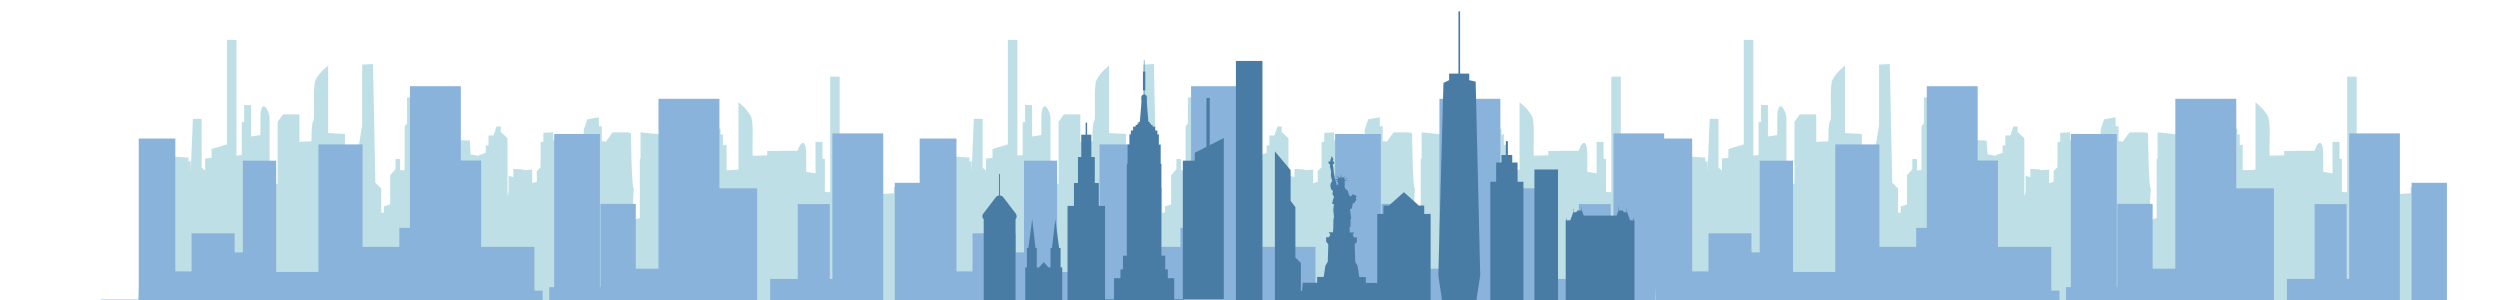 <?xml version="1.0" encoding="UTF-8"?> <!-- Generator: Adobe Illustrator 26.2.1, SVG Export Plug-In . SVG Version: 6.00 Build 0) --> <svg xmlns="http://www.w3.org/2000/svg" xmlns:xlink="http://www.w3.org/1999/xlink" id="Layer_1" x="0px" y="0px" viewBox="0 0 1366 164" style="enable-background:new 0 0 1366 164;" xml:space="preserve"> <style type="text/css"> .st0{fill:#BDDFE5;} .st1{fill:#8AB3DB;} .st2{fill:#497CA5;} </style> <g id="backcity"> <path class="st0" d="M507.1,98.1h4.5V87.2h1.3v-3.7l2.9-1.3h5.4v3.4l8.5,0.5v2.4l1.2-0.8v6.6l1.2-29.4h4.8v26.7l1.9,1.6v-6.6 l3.5-0.3v-4.9l8.4-2.5V21.8h0.9h4.3v63.2l2.9-0.3v-18h1.3v-9.3h3.8v17.2l5.1-0.8V63.9c0,0,0-5.3,1.6-5.8c1.6-0.5,3.4,4.5,3.4,6.3 s0,38.6,0,38.6h1.9v-1.9l2.5-0.8V66.6l2.9-4.1h9v15l6.6-0.3c0,0-0.1-10.3,1-11.1c1.2-0.8-0.7-18.3,1.3-22.5s6.8-7.7,6.8-7.7v36.8 l9.2,0.5v11.9l0.9,2.6l2.3-0.3v1.9h1.5l1,11.1h1.9V79.5l1.8-10.9V35.3l5.9-0.3l1.3,64.8l3.2,3.2v13.2h1.5v-3.4l3.4-1.1V95.7 l2.9-3.2v-5.6h2.5V93h2.5v-24l1.3-1.5V53.3l10.4-1.1v50.8h3.7v-9c0.9,0.3,0-11.1,0-11.1c1.3,0,1.5-30.2,1.5-30.2l2.1-0.5h8.2v24.3 l8.4,0.3l1,15.9l2.5,0.3v18.5l1.5-0.5V84.8l3.7-1.3v-4.2l1.5,0.3V74h2.8l1.6-4.9h2.3v3l3.7,3.4v34.7l1.8-0.3V97.8l6.6-4.8l5.1-0.3 v7.4l2.5-0.8v-5.8l2.1-2.1V77.7l1.5-0.3v-4.8l5.4-0.3v4.5l2.6-0.8v9l3.5,9.5l3.2-4h4.5v7.7l2.9-0.8V70.8l1.9-5.6l6.3-1.1v4.9h1.6 v8.1l2.3,0.3l3.4-4.8l0.9,2.6l1.3,1.6v26.2l1.6-0.5v2.9l1.6,0.3v7.1c0.9,0.8,1.6,8.7,1.6,8.7l8.1-2.4V86.7c0,0,3.8-0.3,7.2-3.7 c3.4-3.4,5.9-5.8,5.9-5.8v32l3.7,0.3l3.8-4.8l3.8,0.3v6.1l1.6-1.3v-5l7,0.3h2.5V74.2h1.3v-2.5l7.3-1.5v3.4l1.3-0.3v6.1l1.6-0.5 v14.3l9,0.5v13.8l4.7-1.1V85.1l11.7-0.3l1,19.6l1.5-16.7l0.7-5.3h10.9v4.8l1.9,0.3l0.9,81.8H501.9L507.1,98.1z"></path> <path class="st0" d="M929.3,118.1h-4.5v-10.9h-1.3v-3.7l-2.9-1.3H915v3.4l-8.5,0.5v2.4l-1.2-0.8v6.6L904.2,85h-4.8v26.7l-1.9,1.6 v-6.6l-3.5-0.3v-4.9l-8.4-2.5V41.9h-0.9h-4.3v63.2l-2.9-0.3v-18h-1.3v-9.3h-3.8v17.2l-5.1-0.8V83.9c0,0,0-5.3-1.6-5.8 c-1.6-0.5-3.4,4.5-3.4,6.3c0,1.9,0,38.6,0,38.6h-1.9v-1.9l-2.5-0.8V86.6l-2.9-4.1h-9v15l-6.6-0.3c0,0,0.1-10.3-1-11.1 c-1.2-0.8,0.7-18.3-1.3-22.5c-2.1-4.2-6.8-7.7-6.8-7.7v36.8l-9.2,0.5v11.9l-0.9,2.6l-2.3-0.3v1.9h-1.5l-1,11.1h-1.9V99.6l-1.8-10.9 V55.4l-5.9-0.3l-1.3,64.8l-3.2,3.2v13.2h-1.5v-3.4l-3.4-1.1v-16.1l-2.9-3.2V107h-2.5v6.1h-2.5V89.1l-1.3-1.5V73.4l-10.4-1.1v50.8 h-3.7v-9c-0.9,0.3,0-11.1,0-11.1c-1.3,0-1.5-30.2-1.5-30.2l-2.1-0.5h-8.2v24.3l-8.4,0.3l-1,15.9l-2.5,0.3v18.5l-1.5-0.5v-26.2 l-3.7-1.3v-4.2l-1.5,0.3V94h-2.8l-1.6-4.9h-2.3v3l-3.7,3.4v34.7l-1.8-0.3v-12.2l-6.6-4.8l-5.1-0.3v7.4l-2.5-0.8v-5.8l-2.1-2.1V97.7 l-1.5-0.3v-4.8l-5.4-0.3v4.5l-2.6-0.8v9l-3.5,9.5l-3.2-4h-4.5v7.7l-2.9-0.8V90.8l-1.9-5.6l-6.3-1.1v4.9h-1.6v8.1l-2.3,0.3l-3.4-4.8 l-0.9,2.6l-1.3,1.6v26.2l-1.6-0.5v2.9l-1.6,0.3v7.1c-0.9,0.8-1.6,8.7-1.6,8.7l-8.1-2.4v-32.5c0,0-3.8-0.3-7.2-3.7 c-3.4-3.4-5.9-5.8-5.9-5.8v32l-3.7,0.3l-3.8-4.8l-3.8,0.3v6.1l-1.6-1.3v-5l-7,0.3h-2.5V94.3h-1.3v-2.5l-7.3-1.5v3.4l-1.3-0.3v6.1 l-1.6-0.5v14.3l-9,0.5v13.8l-4.7-1.1v-21.4l-11.7-0.3l-1,19.6l-1.5-16.7l-0.7-5.3h-10.9v4.8l-1.9,0.3l-0.9,81.8h364.2L929.3,118.1z "></path> </g> <g id="midcity"> <g> <polygon class="st1" points="481.8,176.6 481.8,163.7 502.5,163.7 502.5,75.7 522.6,75.7 522.6,148.3 531.4,148.3 531.4,127.5 555,127.5 555,137.9 559.5,137.9 559.5,87.8 577.6,87.8 577.6,148.6 600.8,148.6 600.8,78.9 624.9,78.9 624.9,134.9 645,134.9 645,124.5 669.6,124.5 669.6,87.7 689.7,87.7 689.7,134.9 718.8,134.9 718.8,192.5 507,192.5 "></polygon> </g> <g> <polygon class="st1" points="622.2,264.7 622.2,236.9 650.8,236.9 650.8,47.1 678.5,47.1 678.5,203.8 690.7,203.8 690.7,158.8 723.2,158.8 723.2,181.3 729.5,181.3 729.5,73.2 754.5,73.2 754.5,204.3 786.5,204.3 786.5,54 819.8,54 819.8,174.9 847.6,174.9 847.6,152.4 881.6,152.4 881.6,72.9 909.3,72.9 909.3,174.9 949.5,174.9 949.5,298.9 657,298.9 "></polygon> </g> <g> <polygon class="st1" points="954.9,197 954.9,184.6 935,184.6 935,99.9 915.7,99.9 915.7,169.8 907.2,169.8 907.2,149.7 884.5,149.7 884.5,159.7 880.1,159.7 880.1,111.5 862.7,111.5 862.7,170 840.4,170 840.4,102.9 817.2,102.9 817.2,156.9 797.9,156.9 797.9,146.8 774.2,146.8 774.2,111.4 754.9,111.4 754.9,156.9 726.8,156.9 726.8,212.2 930.6,212.2 "></polygon> </g> </g> <g id="backcity_00000015340557898661445930000013566836059730666662_"> <path class="st0" d="M80.4,98.1h4.5V87.2h1.3v-3.7l2.9-1.3h5.4v3.4l8.5,0.5v2.4l1.2-0.8v6.6l1.2-29.4h4.8v26.7l1.9,1.6v-6.6 l3.5-0.3v-4.9l8.4-2.5V21.8h0.9h4.3v63.2l2.9-0.3v-18h1.3v-9.3h3.8v17.2l5.1-0.8V63.9c0,0,0-5.3,1.6-5.8c1.6-0.5,3.4,4.5,3.4,6.3 s0,38.6,0,38.6h1.9v-1.9l2.5-0.8V66.6l2.9-4.1h9v15l6.6-0.3c0,0-0.1-10.3,1-11.1c1.2-0.8-0.7-18.3,1.3-22.5s6.8-7.7,6.8-7.7v36.8 l9.2,0.5v11.9l0.9,2.6l2.3-0.3v1.9h1.5l1,11.1h1.9V79.5l1.8-10.9V35.3l5.9-0.3l1.3,64.8l3.2,3.2v13.2h1.5v-3.4l3.4-1.1V95.7 l2.9-3.2v-5.6h2.5V93h2.5v-24l1.3-1.5V53.3l10.4-1.1v50.8h3.7v-9c0.9,0.3,0-11.1,0-11.1c1.3,0,1.5-30.2,1.5-30.2l2.1-0.5h8.2v24.3 l8.4,0.3l1,15.9l2.5,0.3v18.5l1.5-0.5V84.8l3.7-1.3v-4.2l1.5,0.3V74h2.8l1.6-4.9h2.3v3l3.7,3.4v34.7l1.8-0.3V97.8l6.6-4.8l5.1-0.3 v7.4l2.5-0.8v-5.8l2.1-2.1V77.7l1.5-0.3v-4.8l5.4-0.3v4.5l2.6-0.8v9l3.5,9.5l3.2-4h4.5v7.7l2.9-0.8V70.8l1.9-5.6l6.3-1.1v4.9h1.6 v8.1l2.3,0.3l3.4-4.8l0.9,2.6l1.3,1.6v26.2l1.6-0.5v2.9l1.6,0.3v7.1c0.9,0.8,1.6,8.7,1.6,8.7l8.1-2.4V86.7c0,0,3.8-0.3,7.2-3.7 c3.4-3.4,5.9-5.8,5.9-5.8v32l3.7,0.3l3.8-4.8l3.8,0.3v6.1l1.6-1.3v-5l7,0.3h2.5V74.2h1.3v-2.5l7.3-1.5v3.4l1.3-0.3v6.1L397,79v14.3 l9,0.5v13.8l4.7-1.1V85.1l11.7-0.3l1,19.6l1.5-16.7l0.7-5.3h10.9v4.8l1.9,0.3l0.9,81.8H75.1L80.4,98.1z"></path> <path class="st0" d="M502.5,118.1H498v-10.9h-1.3v-3.7l-2.9-1.3h-5.4v3.4l-8.5,0.5v2.4l-1.2-0.8v6.6L477.4,85h-4.8v26.7l-1.9,1.6 v-6.6l-3.5-0.3v-4.9l-8.4-2.5V41.9h-0.9h-4.3v63.2l-2.9-0.3v-18h-1.3v-9.3h-3.8v17.2l-5.1-0.8V83.9c0,0,0-5.3-1.6-5.8 c-1.6-0.5-3.4,4.5-3.4,6.3c0,1.9,0,38.6,0,38.6h-1.9v-1.9l-2.5-0.8V86.6l-2.9-4.1h-9v15l-6.6-0.3c0,0,0.1-10.3-1-11.1 c-1.2-0.8,0.7-18.3-1.3-22.5c-2.1-4.2-6.8-7.7-6.8-7.7v36.8l-9.2,0.5v11.9l-0.9,2.6l-2.3-0.3v1.9h-1.5l-1,11.1h-1.9V99.6l-1.8-10.9 V55.4l-5.9-0.3l-1.3,64.8l-3.2,3.2v13.2h-1.5v-3.4l-3.4-1.1v-16.1l-2.9-3.2V107h-2.5v6.1h-2.5V89.1l-1.3-1.5V73.4l-10.4-1.1v50.8 h-3.7v-9c-0.9,0.3,0-11.1,0-11.1c-1.3,0-1.5-30.2-1.5-30.2l-2.1-0.5h-8.2v24.3l-8.4,0.3l-1,15.9l-2.5,0.3v18.5l-1.5-0.5v-26.2 l-3.7-1.3v-4.2l-1.5,0.3V94h-2.8l-1.6-4.9h-2.3v3l-3.7,3.4v34.7l-1.8-0.3v-12.2l-6.6-4.8l-5.1-0.3v7.4l-2.5-0.8v-5.8l-2.1-2.1V97.7 l-1.5-0.3v-4.8l-5.4-0.3v4.5l-2.6-0.8v9l-3.5,9.5l-3.2-4h-4.5v7.7l-2.9-0.8V90.8l-1.9-5.6l-6.3-1.1v4.9h-1.6v8.1l-2.3,0.3l-3.4-4.8 l-0.9,2.6l-1.3,1.6v26.2l-1.6-0.5v2.9l-1.6,0.3v7.1c-0.9,0.8-1.6,8.7-1.6,8.7l-8.1-2.4v-32.5c0,0-3.8-0.3-7.2-3.7 c-3.4-3.4-5.9-5.8-5.9-5.8v32l-3.7,0.3l-3.8-4.8l-3.8,0.3v6.1l-1.6-1.3v-5l-7,0.3h-2.5V94.3h-1.3v-2.5l-7.3-1.5v3.4l-1.3-0.3v6.1 l-1.6-0.5v14.3l-9,0.5v13.8l-4.7-1.1v-21.4l-11.7-0.3l-1,19.6l-1.5-16.7l-0.7-5.3h-10.9v4.8l-1.9,0.3l-0.9,81.8h364.2L502.5,118.1z "></path> </g> <g id="midcity_00000137132247153508402570000016189378535980638644_"> <g> <polygon class="st1" points="55,176.6 55,163.7 75.8,163.7 75.8,75.7 95.8,75.7 95.8,148.3 104.7,148.3 104.7,127.5 128.2,127.5 128.2,137.9 132.7,137.9 132.7,87.8 150.9,87.8 150.9,148.6 174,148.6 174,78.9 198.1,78.9 198.1,134.9 218.2,134.9 218.2,124.5 242.8,124.5 242.8,87.7 262.9,87.7 262.9,134.9 292,134.9 292,192.5 80.3,192.5 "></polygon> </g> <g> <polygon class="st1" points="195.4,264.7 195.4,236.9 224,236.9 224,47.1 251.8,47.1 251.8,203.8 264,203.8 264,158.8 296.5,158.8 296.5,181.3 302.8,181.3 302.8,73.2 327.8,73.2 327.8,204.3 359.8,204.3 359.8,54 393.1,54 393.1,174.9 420.8,174.9 420.8,152.4 454.8,152.4 454.8,72.9 482.6,72.9 482.6,174.9 522.8,174.9 522.8,298.9 230.3,298.9 "></polygon> </g> <g> <polygon class="st1" points="528.2,197 528.2,184.6 508.2,184.6 508.2,99.9 488.9,99.9 488.9,169.8 480.4,169.8 480.4,149.7 457.8,149.7 457.8,159.7 453.4,159.7 453.4,111.5 435.9,111.5 435.9,170 413.7,170 413.7,102.9 390.4,102.9 390.4,156.9 371.1,156.9 371.1,146.8 347.4,146.8 347.4,111.4 328.1,111.4 328.1,156.9 300.1,156.9 300.1,212.2 503.9,212.2 "></polygon> </g> </g> <g id="backcity_00000130638363585136272780000007265618691078483890_"> <path class="st0" d="M909.2,98.1h4.5V87.2h1.3v-3.7l2.9-1.3h5.4v3.4l8.5,0.5v2.4l1.2-0.8v6.6l1.2-29.4h4.8v26.7l1.9,1.6v-6.6 l3.5-0.3v-4.9l8.4-2.5V21.8h0.9h4.3v63.2l2.9-0.3v-18h1.3v-9.3h3.8v17.2l5.1-0.8V63.9c0,0,0-5.3,1.6-5.8c1.6-0.5,3.4,4.5,3.4,6.3 s0,38.6,0,38.6h1.9v-1.9l2.5-0.8V66.6l2.9-4.1h9v15l6.6-0.3c0,0-0.1-10.3,1-11.1c1.2-0.8-0.7-18.3,1.3-22.5s6.8-7.7,6.8-7.7v36.8 l9.2,0.5v11.9l0.9,2.6l2.3-0.3v1.9h1.5l1,11.1h1.9V79.5l1.8-10.9V35.3l5.9-0.3l1.3,64.8l3.2,3.2v13.2h1.5v-3.4l3.4-1.1V95.7 l2.9-3.2v-5.6h2.5V93h2.5v-24l1.3-1.5V53.3l10.4-1.1v50.8h3.7v-9c0.9,0.3,0-11.1,0-11.1c1.3,0,1.5-30.2,1.5-30.2l2.1-0.5h8.2v24.3 l8.4,0.3l1,15.9l2.5,0.3v18.5l1.5-0.5V84.8l3.7-1.3v-4.2l1.5,0.3V74h2.8l1.6-4.9h2.3v3l3.7,3.4v34.7l1.8-0.3V97.8l6.6-4.8l5.1-0.3 v7.4l2.5-0.8v-5.8l2.1-2.1V77.7l1.5-0.3v-4.8l5.4-0.3v4.5l2.6-0.8v9l3.5,9.5l3.2-4h4.5v7.7l2.9-0.8V70.8l1.9-5.6l6.3-1.1v4.9h1.6 v8.1l2.3,0.3l3.4-4.8l0.9,2.6l1.3,1.6v26.2l1.6-0.5v2.9l1.6,0.3v7.1c0.9,0.8,1.6,8.7,1.6,8.7l8.1-2.4V86.7c0,0,3.8-0.3,7.2-3.7 c3.4-3.4,5.9-5.8,5.9-5.8v32l3.7,0.3l3.8-4.8l3.8,0.3v6.1l1.6-1.3v-5l7,0.3h2.5V74.2h1.3v-2.5l7.3-1.5v3.4l1.3-0.3v6.1l1.6-0.5 v14.3l9,0.5v13.8l4.7-1.1V85.1l11.7-0.3l1,19.6l1.5-16.7l0.7-5.3h10.9v4.8l1.9,0.3l0.9,81.8H903.9L909.2,98.1z"></path> <path class="st0" d="M1331.3,118.1h-4.5v-10.9h-1.3v-3.7l-2.9-1.3h-5.4v3.4l-8.5,0.5v2.4l-1.2-0.8v6.6l-1.2-29.4h-4.8v26.7 l-1.9,1.6v-6.6l-3.5-0.3v-4.9l-8.4-2.5V41.9h-0.9h-4.3v63.2l-2.9-0.3v-18h-1.3v-9.3h-3.8v17.2l-5.1-0.8V83.9c0,0,0-5.3-1.6-5.8 c-1.6-0.5-3.4,4.5-3.4,6.3c0,1.9,0,38.6,0,38.6h-1.9v-1.9l-2.5-0.8V86.6l-2.9-4.1h-9v15l-6.6-0.3c0,0,0.1-10.3-1-11.1 c-1.2-0.8,0.7-18.3-1.3-22.5c-2.1-4.2-6.8-7.7-6.8-7.7v36.8l-9.2,0.5v11.9l-0.9,2.6l-2.3-0.3v1.9h-1.5l-1,11.1h-1.9V99.6l-1.8-10.9 V55.4l-5.9-0.3l-1.3,64.8l-3.2,3.2v13.2h-1.5v-3.4l-3.4-1.1v-16.1l-2.9-3.2V107h-2.5v6.1h-2.5V89.1l-1.3-1.5V73.4l-10.4-1.1v50.8 h-3.7v-9c-0.9,0.3,0-11.1,0-11.1c-1.3,0-1.5-30.2-1.5-30.2l-2.1-0.5h-8.2v24.3l-8.4,0.3l-1,15.9l-2.5,0.3v18.5l-1.5-0.5v-26.2 l-3.7-1.3v-4.2l-1.5,0.3V94h-2.8l-1.6-4.9h-2.3v3l-3.7,3.4v34.7l-1.8-0.3v-12.2l-6.6-4.8l-5.1-0.3v7.4l-2.5-0.8v-5.8l-2.1-2.1V97.7 l-1.5-0.3v-4.8l-5.4-0.3v4.5l-2.6-0.8v9l-3.5,9.5l-3.2-4h-4.5v7.7l-2.9-0.8V90.8l-1.9-5.6l-6.3-1.1v4.9h-1.6v8.1l-2.3,0.3l-3.4-4.8 l-0.9,2.6l-1.3,1.6v26.2l-1.6-0.5v2.9l-1.6,0.3v7.1c-0.9,0.8-1.6,8.7-1.6,8.7l-8.1-2.4v-32.5c0,0-3.8-0.3-7.2-3.7 c-3.4-3.4-5.9-5.8-5.9-5.8v32l-3.7,0.3l-3.8-4.8l-3.8,0.3v6.1l-1.6-1.3v-5l-7,0.3h-2.5V94.3h-1.3v-2.5l-7.3-1.5v3.4l-1.3-0.3v6.1 l-1.6-0.5v14.3l-9,0.5v13.8l-4.7-1.1v-21.4l-11.7-0.3l-1,19.6l-1.5-16.7l-0.7-5.3h-10.9v4.8l-1.9,0.3l-0.9,81.8h364.2L1331.3,118.1 z"></path> </g> <g id="midcity_00000181072616951801029970000004801701308537712002_"> <g> <polygon class="st1" points="883.8,176.6 883.8,163.7 904.6,163.7 904.6,75.7 924.6,75.7 924.6,148.3 933.5,148.3 933.5,127.5 957,127.5 957,137.9 961.5,137.9 961.5,87.8 979.7,87.8 979.7,148.6 1002.8,148.6 1002.8,78.9 1026.9,78.9 1026.9,134.9 1047,134.9 1047,124.5 1071.6,124.5 1071.6,87.7 1091.7,87.7 1091.7,134.9 1120.8,134.9 1120.8,192.5 909.1,192.5 "></polygon> </g> <g> <polygon class="st1" points="1024.2,264.7 1024.2,236.9 1052.8,236.9 1052.8,47.1 1080.6,47.1 1080.6,203.8 1092.8,203.8 1092.8,158.8 1125.3,158.8 1125.3,181.3 1131.5,181.3 1131.5,73.2 1156.6,73.2 1156.6,204.3 1188.6,204.3 1188.6,54 1221.9,54 1221.9,174.9 1249.6,174.9 1249.6,152.4 1283.6,152.4 1283.6,72.9 1311.3,72.9 1311.3,174.9 1351.6,174.9 1351.6,298.9 1059.1,298.9 "></polygon> </g> <g> <polygon class="st1" points="1357,197 1357,184.6 1337,184.6 1337,99.9 1317.7,99.9 1317.7,169.8 1309.2,169.8 1309.2,149.7 1286.5,149.7 1286.5,159.7 1282.2,159.7 1282.2,111.5 1264.7,111.5 1264.7,170 1242.5,170 1242.5,102.9 1219.2,102.9 1219.2,156.9 1199.9,156.9 1199.9,146.8 1176.2,146.8 1176.2,111.4 1156.9,111.4 1156.9,156.9 1128.9,156.9 1128.9,212.2 1332.7,212.2 "></polygon> </g> </g> <g id="frontcity"> <g> <polygon class="st2" points="600.4,112.5 600.4,100 598.2,100 598.2,85.8 596.3,85.8 596.3,73.6 594,73.6 594,67 593.2,67 593.2,73.6 590.8,73.6 590.8,85.8 589,85.8 589,100 586.8,100 586.8,112.5 583.3,112.5 583.3,164.2 593.4,164.2 593.7,164.2 603.8,164.2 603.8,112.5 "></polygon> <path class="st2" d="M641.6,163.6V152h-3.5v-4.8h-1.4v-7.5h-2.1V89.5h-0.4V79h-1v-5.6h-0.8v-2.1h-1.2v-2.1h-1.4v-0.9h-0.9v-0.8 h-0.7v-0.9h-0.7c0,0-0.9-9.6-0.9-12h0.3v-0.3h-0.3v-1.1h0.3v-0.3h-0.3c0-0.7-0.6-1.3-1.3-1.3v-2.2h0.5V39.1h-0.5v-6.2h-0.3v6.2 h-0.5v10.3h0.5v2.2c-0.7,0.1-1.3,0.6-1.3,1.3h-0.3v0.3h0.3v1.1h-0.3v0.3h0.3c0,2.4-0.9,12-0.9,12h-0.7v0.9h-0.7v0.8h-0.9v0.9h-1.4 v2.1h-1.2v2.1h-0.8V79h-1v10.5h-0.4v50.2h-2.1v7.5h-1.4v4.8h-3.5v11.6H604v5.6h21.2h0.3h21.2v-5.6H641.6z"></path> <polygon class="st2" points="806.3,44.6 802.8,43.8 802.8,40.2 797.8,40.2 797.8,6.2 796.9,6.2 796.9,40.2 791.8,40.2 791.8,43.8 788.7,45.3 785.9,150.4 788.3,166.8 806.3,166.8 808.8,150.4 "></polygon> <path class="st2" d="M555.1,116.8l-6.9-9c-0.4-0.6-1.1-0.9-1.8-1V95.1h-0.5v11.7c-0.7,0.1-1.4,0.4-1.8,1l-6.9,9 c-0.7,0.9-0.6,2.1,0.2,2.9l0.1,0.1v47.8l7.8,4.5v1l0.9-0.5l0.9,0.5v-1l7.8-4.5v-47.8l0.1-0.1C555.6,118.9,555.7,117.7,555.1,116.8 z"></path> <rect x="675.3" y="33.3" class="st2" width="14.5" height="133.2"></rect> <polygon class="st2" points="661,79.3 661,53.5 659.2,53.5 659.2,80.2 652.8,83.5 652.8,87.8 646.3,87.8 646.3,163.4 668.7,163.4 668.7,75.4 "></polygon> <polygon class="st2" points="778.2,116.9 778.2,112.3 775.2,112.3 767.1,105 758.9,112.3 755.9,112.3 755.9,116.9 752.5,116.9 752.5,175.5 767.1,175.5 781.7,175.5 781.7,116.9 "></polygon> <polygon class="st2" points="693.2,175 693.2,164.7 696.6,164.7 696.6,82.7 705.2,93 705.2,109.7 707.8,113.2 707.8,140.7 710.8,143.7 710.8,175 "></polygon> <polygon class="st2" points="579.5,146.1 579.5,135.5 578.7,135.5 576.6,119.8 574.8,135.5 574,135.5 574,146.1 572.9,146.1 570.3,143.2 567.7,146.1 566.5,146.1 566.5,135.5 565.8,135.5 564,119.8 561.9,135.5 561.1,135.5 561.1,146.1 560.2,146.1 560.2,164 570.3,164 570.3,164 580.4,164 580.4,146.1 "></polygon> <polygon class="st2" points="892.8,120.4 892.8,119.2 892.5,119.2 892.5,120.4 892.2,120.4 890.7,120.4 889.1,116 889,116 889,114 888.8,114 888.8,116 887.3,116 886.7,115 884.6,115 884.6,113.2 884.4,113.2 884.4,115 883.3,117.8 875,117.8 873.7,117.8 865.4,117.8 864.3,115 864.3,113.2 864.1,113.2 864.1,115 861.9,115 861.3,116 859.9,116 859.9,114 859.7,114 859.7,116 859.6,116 858,120.4 856.5,120.4 856.1,120.4 856.1,119.2 855.9,119.2 855.9,120.4 855.5,120.4 855.5,166.2 873.7,166.2 875,166.2 893.1,166.2 893.1,120.4 "></polygon> <path class="st2" d="M759.7,159.1h-5.1l-0.5-4.5h-7.8v-3.2h-3.6l-0.9-6.1l-1.3-2.2l-0.3-9.5l1.2-1.5v-2.4h-1.6l-0.7-1.5l0.9-1.2 h-2.5l0,0l-0.1-2.9l0.5-0.1l0.1-2.6l-0.2-1.3l0.5-0.7l-0.7-5.3c0,0,0.6,0.3,0.9-0.1c0.3-0.4,0.7-2.9,0.7-2.9l0.7-0.1 c0,0,1.1-1.5,1.2-1.9c0.1-0.3-0.3-0.6-0.3-0.6l0.4-1.5l-2.2-0.9c0,0-0.9,1.5-1,1.4c-0.1-0.1-1.1-1.3-1.1-1.3s-0.1-1.3-0.6-2.1 s-0.8-0.4-0.8-0.4l-0.9-1.7l0.2-0.7v-0.7l-0.1-1.5c0,0,0,0,0-0.1l2.3-0.3l-2.3-0.1c0-0.1,0-0.3,0-0.5l1.8-1l-2,0.6 c-0.1-0.2-0.2-0.3-0.4-0.4l1.1-1.5l-1.5,1.3c-0.2-0.1-0.4-0.1-0.7-0.1l-0.3-2.1l-0.2,2.1c-0.3,0-0.5,0.1-0.7,0.1l-1.9-1.3l1.4,1.6 c-0.1,0.1-0.2,0.3-0.3,0.4c-0.5,0-1.2,0-1.6,0c0-1.3-0.7-3.3-0.7-4.4c0.1-1.1-0.5-3.4-0.5-3.4l0.8-0.7l-0.1-1.1h-0.9 c0,0,0.5-0.7,0.5-1.3s-1.2-1.7-1.2-1.7s0,0,0.1,0.3s0.1,1.1-0.3,1.5c-0.4,0.4-0.1,1.1-0.1,1.1l-1.1,0.2v0.9l0.7,0.5l0.2,0.8 l-0.1,0.7c0,0,0.2,0.8,0.3,1c0.1,0.2,0.3,1.6,0.3,1.6l-0.1,2.4c0,0,0.8,3,0.7,2.9c-1,0.8-1,2.4-1,2.4l0.4,1.9l1,0.9l-0.1,0.9 l-0.2,0.8c0,0,1,1.5,0.9,1.8c-0.4,0.4-1,3-1,3.4c0,0.4,1,0.4,1,0.4l-0.4,3.2l0.4,3.8l-0.3,1.2l-0.1,4.9l-0.2,2.2h-2.3l0.9,1.2 l-0.7,1.5h-1.6v2.4l1.2,1.5l-0.3,9.5l-1.3,2.2l-0.9,6.1h-3.6v3.2h-7.8l-0.5,4.5h-5.1l-1.4,8.5h27.3h1.3H761L759.7,159.1z M731.2,100.2l-0.4,1.1l-0.5-0.3c0,0-0.2-0.7-0.3-1.6c0-0.2,0-0.3-0.1-0.4l0.9,0.1c0,0.1,0,0.1,0,0.1L731.2,100.2z M729.5,98.1 l1.5,0.2c-0.1,0.2-0.1,0.4-0.1,0.5l-1,0.1c-0.2-0.3-0.4-0.2-0.5-0.3C729.5,98.5,729.5,98.3,729.5,98.1z"></path> <polygon class="st2" points="829.2,99.3 829.2,88.8 826.3,88.8 826.3,84.7 824.5,84.7 823.9,84.7 823.9,77.1 822.8,77.1 822.8,84.7 822.2,84.7 820.4,84.7 820.4,88.8 817.5,88.8 817.5,99.3 814.3,99.3 814.3,165 822.2,165 824.5,165 832.4,165 832.4,99.3 "></polygon> <rect x="838.4" y="92.6" class="st2" width="12.9" height="73.3"></rect> </g> </g> </svg> 